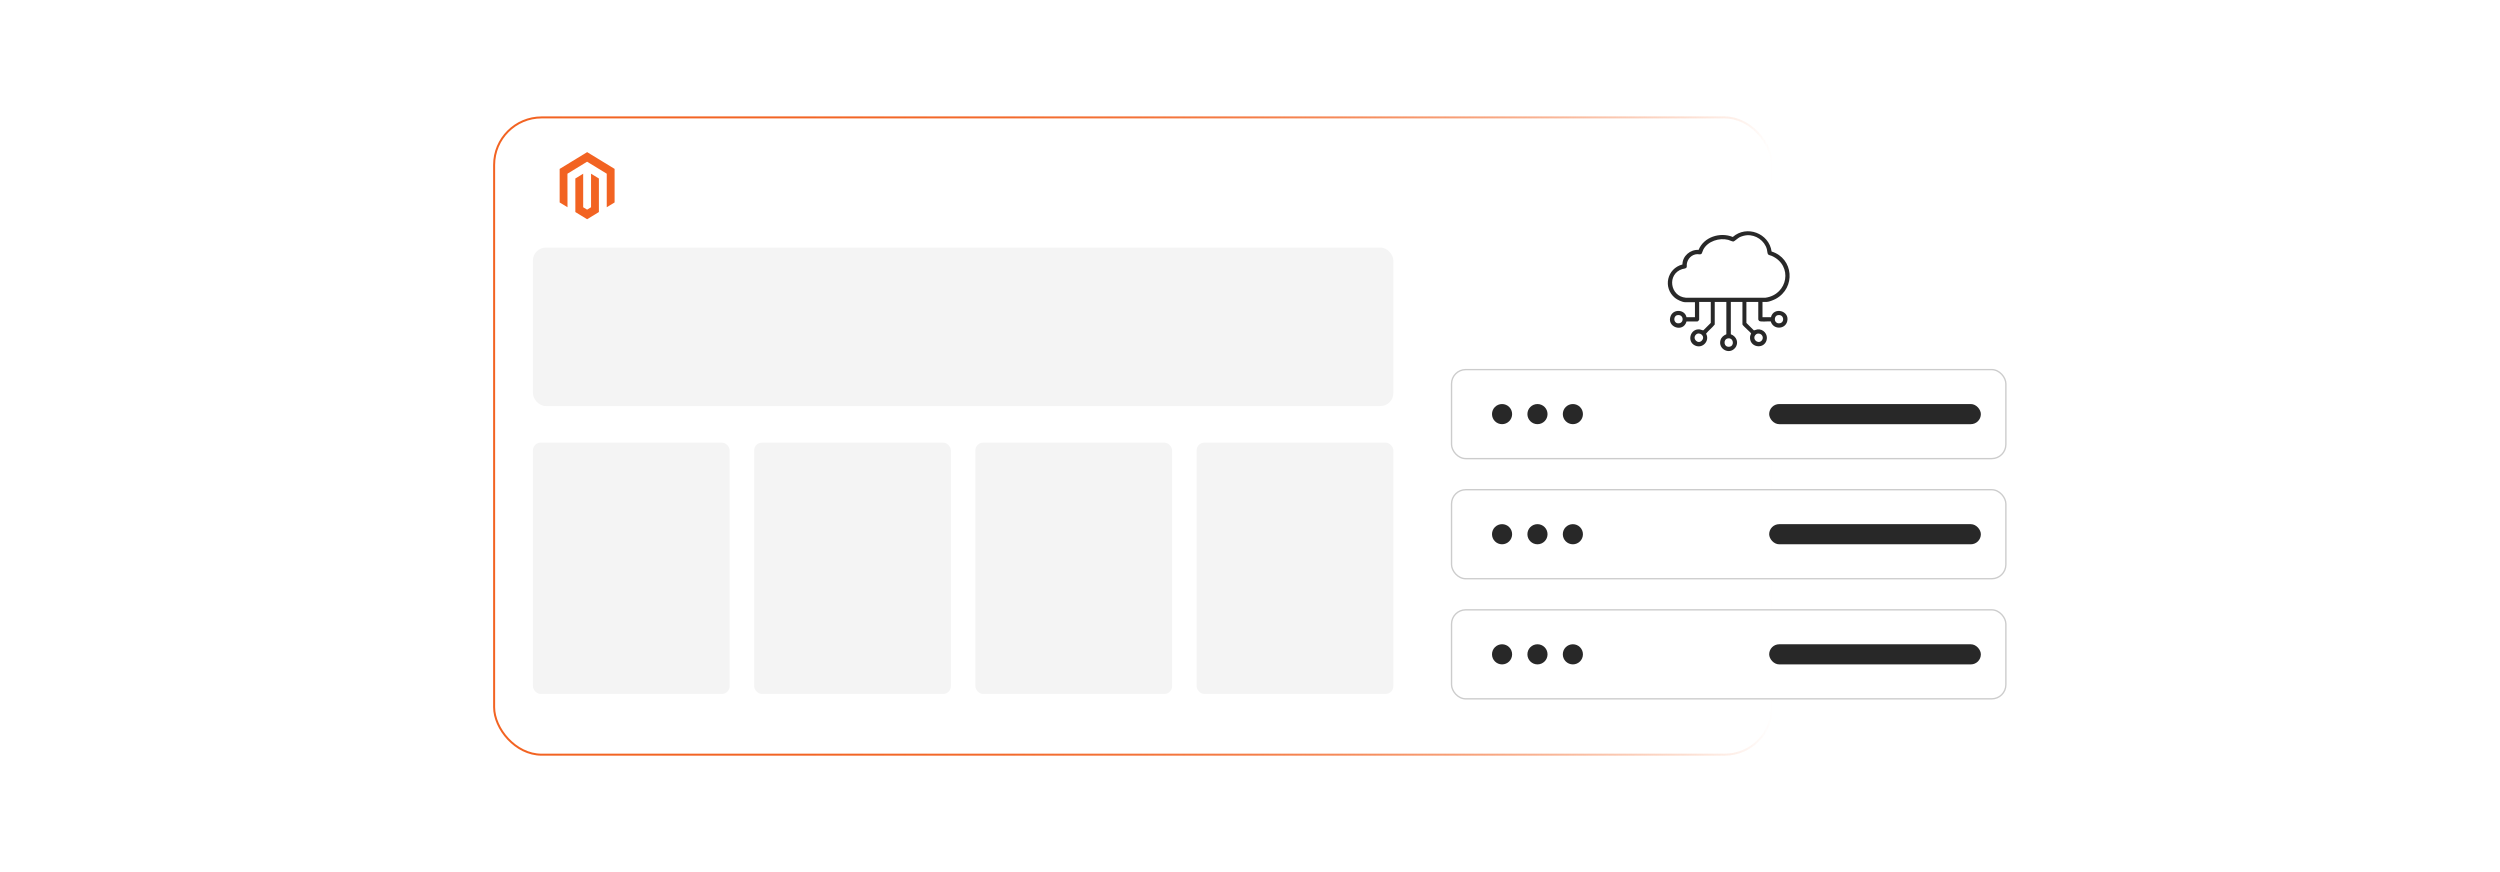 <?xml version="1.0" encoding="UTF-8"?><svg id="a" xmlns="http://www.w3.org/2000/svg" xmlns:xlink="http://www.w3.org/1999/xlink" viewBox="0 0 860 300"><defs><linearGradient id="b" x1="169.635" y1="150" x2="609.92" y2="150" gradientUnits="userSpaceOnUse"><stop offset=".004" stop-color="#f26322"/><stop offset=".257" stop-color="#f26322" stop-opacity=".99"/><stop offset=".396" stop-color="#f26322" stop-opacity=".957"/><stop offset=".507" stop-color="#f26322" stop-opacity=".9"/><stop offset=".604" stop-color="#f26322" stop-opacity=".82"/><stop offset=".69" stop-color="#f26322" stop-opacity=".715"/><stop offset=".771" stop-color="#f26322" stop-opacity=".587"/><stop offset=".846" stop-color="#f26322" stop-opacity=".434"/><stop offset=".916" stop-color="#f26322" stop-opacity=".256"/><stop offset=".982" stop-color="#f26322" stop-opacity=".061"/><stop offset="1" stop-color="#f26322" stop-opacity="0"/></linearGradient><filter id="c" x="540.981" y="46.581" width="107.28" height="107.28" filterUnits="userSpaceOnUse"><feOffset dx="0" dy="0"/><feGaussianBlur result="d" stdDeviation="5.513"/><feFlood flood-color="#878787" flood-opacity=".3"/><feComposite in2="d" operator="in"/><feComposite in="SourceGraphic"/></filter><filter id="e" x="495.697" y="123.457" width="198.24" height="38.16" filterUnits="userSpaceOnUse"><feOffset dx="0" dy="0"/><feGaussianBlur result="f" stdDeviation="1.088"/><feFlood flood-color="#828282" flood-opacity=".3"/><feComposite in2="f" operator="in"/><feComposite in="SourceGraphic"/></filter><filter id="g" x="495.697" y="164.737" width="198.24" height="38.16" filterUnits="userSpaceOnUse"><feOffset dx="0" dy="0"/><feGaussianBlur result="h" stdDeviation="1.088"/><feFlood flood-color="#828282" flood-opacity=".3"/><feComposite in2="h" operator="in"/><feComposite in="SourceGraphic"/></filter><filter id="i" x="495.697" y="206.257" width="198.24" height="37.92" filterUnits="userSpaceOnUse"><feOffset dx="0" dy="0"/><feGaussianBlur result="j" stdDeviation="1.088"/><feFlood flood-color="#828282" flood-opacity=".3"/><feComposite in2="j" operator="in"/><feComposite in="SourceGraphic"/></filter></defs><rect x="169.98" y="40.39" width="439.595" height="219.22" rx="16.33" ry="16.33" fill="none" stroke="url(#b)" stroke-miterlimit="10" stroke-width=".691"/><polygon points="201.98 52.33 192.52 58.106 192.52 69.643 195.22 71.294 195.201 59.755 201.961 55.627 208.72 59.755 208.72 71.289 211.421 69.643 211.421 58.096 201.98 52.33" fill="#f26322"/><polygon points="203.319 71.292 201.97 72.121 200.614 71.299 200.614 59.755 197.916 61.404 197.921 72.943 201.968 75.416 206.02 72.943 206.02 61.404 203.319 59.755 203.319 71.292" fill="#f26322"/><rect x="557.69" y="63.174" width="73.971" height="73.971" rx="6.81" ry="6.81" fill="#fff" filter="url(#c)"/><path d="M606.298,103.862v5.265h2.905c.914-3.737,6.585-2.251,5.587,1.456-.766,2.844-4.853,2.825-5.642-.01-.856-.126-3.361.259-3.988-.172-.099-.068-.314-.413-.314-.503v-6.037h-4.085v7.217l2.545,2.545c.195.088.893-.274,1.232-.311,2.069-.226,3.732,1.691,3.169,3.713-.93,3.344-6.19,2.534-5.668-1.401.032-.243.353-.855.345-.903-.051-.302-2.738-2.531-2.986-3.099v-7.761h-3.994v11.12c1.986.731,2.887,3.004,1.455,4.723-2.017,2.421-5.86.345-5.02-2.66.295-1.056,1.055-1.634,2.022-2.062v-11.12h-3.994v7.761c-.881,1.142-2.115,2.037-2.982,3.161,1.375,2.441-1.159,5.243-3.736,4.101-2.98-1.321-1.763-5.938,1.579-5.572.339.037,1.036.399,1.232.311l2.545-2.545v-7.217h-3.994v6.127c0,.096-.423.592-.592.588l-3.756.011c-1.113,4.02-7.048,1.901-5.435-1.94,1.036-2.466,4.887-2.183,5.426.479h2.905v-5.174h-3.404c-.951,0-2.701-.845-3.447-1.455-4.293-3.516-2.746-10.146,2.545-11.52.023-2.92,2.691-5.196,5.562-5.013,1.786-4.466,7.441-6.218,11.752-4.444,4.803-4.202,12.492-1.274,13.364,5.003,7.6,2.344,8.368,12.54,1.408,16.297-.657.355-2.338,1.042-3.043,1.042h-1.498ZM600.924,80.923c-.776.059-1.794.34-2.494.683-.523.256-1.815,1.419-2.078,1.466-.435.076-1.34-.438-1.871-.571-3.062-.766-6.987.446-8.532,3.327-.193.359-.456,1.347-.662,1.516-.358.294-.986.061-1.459.085-1.887.097-3.329,1.582-3.571,3.418-.05.381.082.855-.098,1.173-.228.404-1.029.403-1.458.539-5.347,1.708-4.239,9.415,1.222,9.854l27.422-.001c7.693-1.09,9.542-11.062,2.128-14.39-.382-.171-1.016-.227-1.271-.544-.234-.291-.268-1.242-.388-1.7-.778-2.981-3.823-5.088-6.891-4.855ZM576.953,108.422c-1.35.279-1.367,2.667.247,2.797,2.296.186,2.103-3.282-.247-2.797ZM611.538,108.422c-1.364.281-1.371,2.666.247,2.797,2.287.186,2.099-3.282-.247-2.797ZM583.363,115.15c-1.319,1.389.757,3.426,2.06,2.015,1.415-1.533-.868-3.271-2.06-2.015ZM604.548,114.776c-.46.095-.97.674-1.043,1.136-.221,1.404,1.594,2.343,2.522,1.25.962-1.132-.06-2.68-1.479-2.386ZM594.382,116.41c-1.744.317-1.443,3.191.593,2.861,1.788-.289,1.367-3.218-.593-2.861Z" fill="#282828"/><rect x="499.33" y="127.143" width="190.69" height="30.618" rx="4.871" ry="4.871" fill="#fff" filter="url(#e)" stroke="#ccc" stroke-miterlimit="10" stroke-width=".475"/><circle cx="516.709" cy="142.452" r="3.463" fill="#282828"/><circle cx="528.889" cy="142.452" r="3.463" fill="#282828"/><circle cx="541.069" cy="142.452" r="3.463" fill="#282828"/><rect x="608.593" y="138.99" width="72.825" height="6.925" rx="3.463" ry="3.463" fill="#282828"/><rect x="499.33" y="168.463" width="190.69" height="30.618" rx="4.871" ry="4.871" fill="#fff" filter="url(#g)" stroke="#ccc" stroke-miterlimit="10" stroke-width=".475"/><circle cx="516.709" cy="183.772" r="3.463" fill="#282828"/><circle cx="528.889" cy="183.772" r="3.463" fill="#282828"/><circle cx="541.069" cy="183.772" r="3.463" fill="#282828"/><rect x="608.593" y="180.31" width="72.825" height="6.925" rx="3.463" ry="3.463" fill="#282828"/><rect x="499.33" y="209.783" width="190.69" height="30.618" rx="4.871" ry="4.871" fill="#fff" filter="url(#i)" stroke="#ccc" stroke-miterlimit="10" stroke-width=".475"/><circle cx="516.709" cy="225.092" r="3.463" fill="#282828"/><circle cx="528.889" cy="225.092" r="3.463" fill="#282828"/><circle cx="541.069" cy="225.092" r="3.463" fill="#282828"/><rect x="608.593" y="221.63" width="72.825" height="6.925" rx="3.463" ry="3.463" fill="#282828"/><rect x="183.33" y="85.178" width="295.978" height="54.504" rx="4.434" ry="4.434" fill="#f4f4f4"/><rect x="183.33" y="152.267" width="67.668" height="86.452" rx="2.67" ry="2.67" fill="#f4f4f4"/><rect x="259.433" y="152.267" width="67.668" height="86.452" rx="2.67" ry="2.67" fill="#f4f4f4"/><rect x="335.536" y="152.267" width="67.668" height="86.452" rx="2.67" ry="2.67" fill="#f4f4f4"/><rect x="411.639" y="152.267" width="67.668" height="86.452" rx="2.67" ry="2.67" fill="#f4f4f4"/></svg>